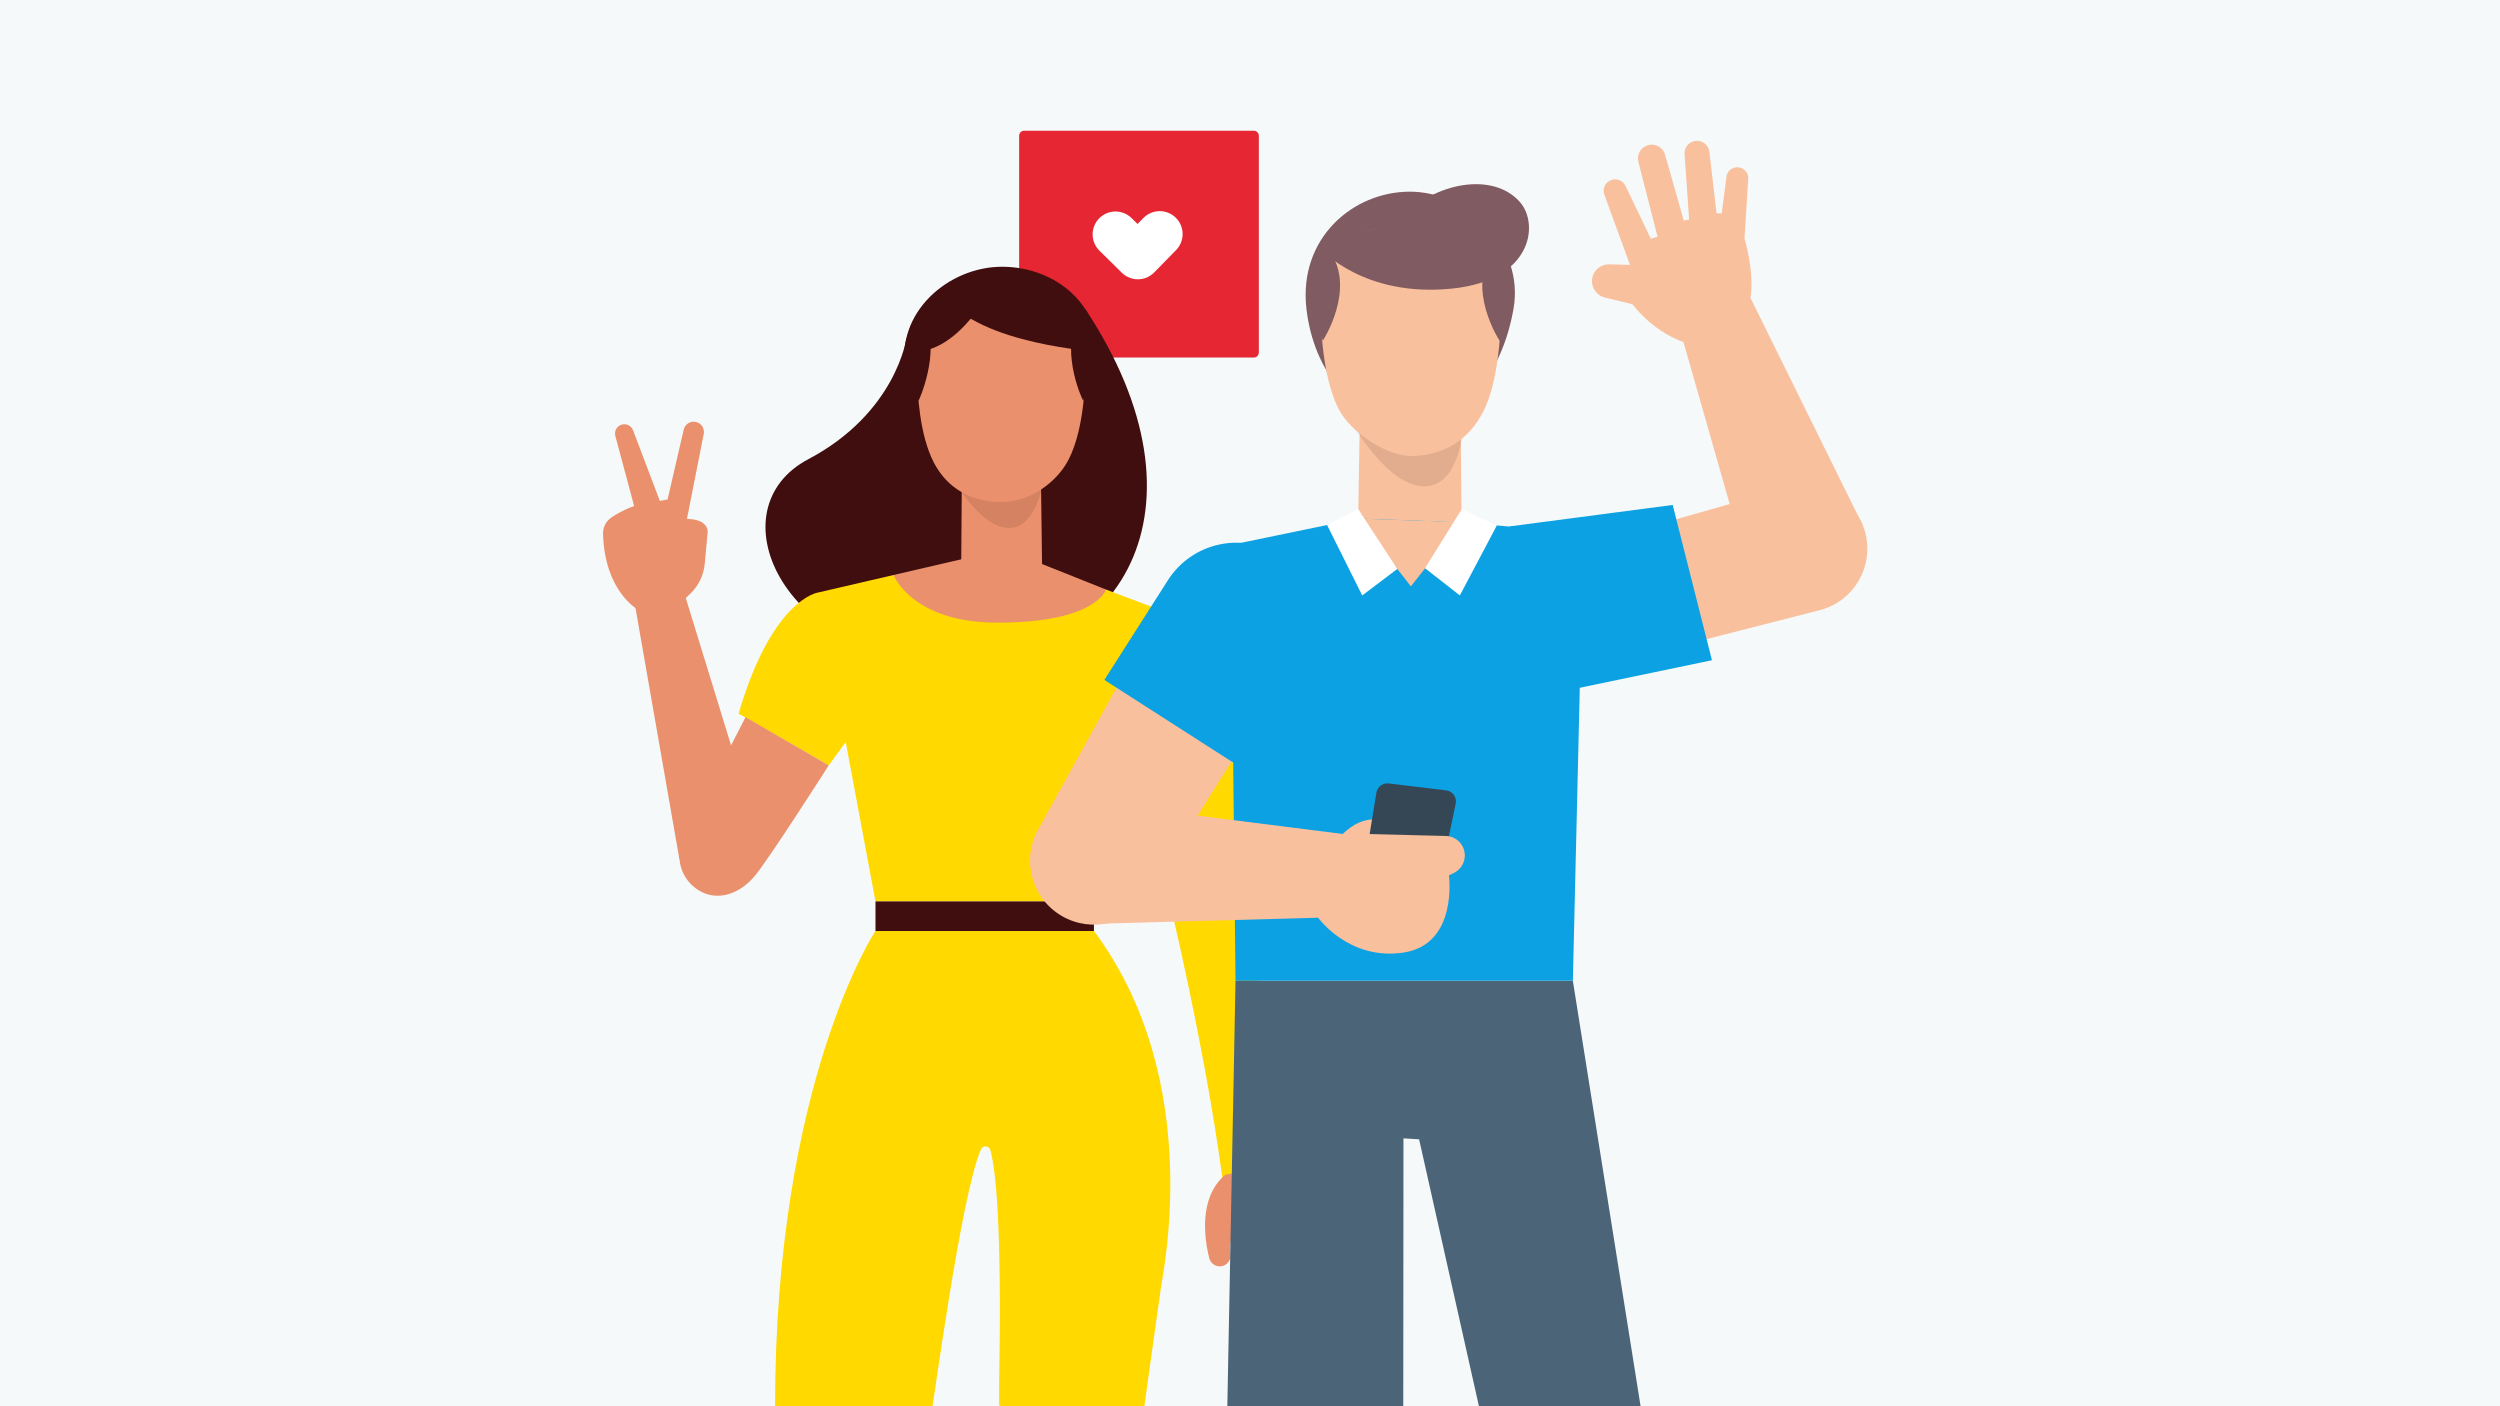 <?xml version="1.0" encoding="UTF-8"?><svg id="stuff" xmlns="http://www.w3.org/2000/svg" width="960" height="540" viewBox="0 0 960 540"><rect x="-4.79" y="-4.28" width="981.8" height="552.26" style="fill:#f5f9fa;"/><g><g><path d="M393.28,50.2h88.18c1.07,0,1.93,.87,1.93,1.93v83.24c0,1.07-.87,1.93-1.93,1.93h-87.56c-1.41,0-2.55-1.14-2.55-2.55V52.13c0-1.07,.87-1.93,1.93-1.93Z" style="fill:#e62733;"/><path d="M451.49,83.59c-3.47-3.4-9.03-3.34-12.43,.13l-2.24,2.29-2.3-2.27c-3.46-3.41-9.02-3.36-12.43,.09-3.4,3.46-3.36,9.02,.1,12.43l8.55,8.42s.03,.04,.05,.06c1.36,1.34,3.05,2.14,4.8,2.41,2.7,.42,5.56-.43,7.62-2.54l8.41-8.59c3.39-3.47,3.34-9.03-.13-12.43Z" style="fill:#fff;"/></g><path d="M348.04,129.98s-3.94,28.54-37.66,46.36c-35.95,19-10.4,76.15,52.15,78.09,67.95,2.1,105.05-59.1,54.21-135.78l-68.7,11.34Z" style="fill:#400e0e;"/><polygon points="369.09 218.89 369.45 169.62 399.54 169.62 400.18 219.45 369.09 218.89" style="fill:#eb906d;"/><g style="opacity:.1;"><path d="M365.63,184.05c-1.59-4.36,10.43,20.21,22.91,18.61,10.7-1.37,12.51-20.64,12.51-20.64,0,0-4.95,7.33-16.25,7.35-12.6,.02-19.16-5.31-19.16-5.31Z"/></g><path d="M347.7,142.45c3.83,21.96,16.6,40.45,37.07,40.45s34.55-18.27,37.07-40.45c2.86-25.16-16.6-40.02-37.07-40.02s-41,17.47-37.07,40.02Z" style="fill:#400e0e;"/><path d="M352.2,142.38c0,8.57,.88,24.68,6.44,35.32,5.21,9.99,14.5,15.06,25.81,15.07,11.15,0,21.35-7.58,25.82-16.16,6.75-12.96,6.43-34.07,6.43-34.07,0,0,0-30.61-31.89-30.61-33.59,0-32.6,30.45-32.6,30.45Z" style="fill:#eb906d;"/><path d="M415.94,153.9s-8.49-16.83-2.56-31.81c0,0,5.91,.09,5.7,23.45l-3.14,8.36Z" style="fill:#400e0e;"/><path d="M352.73,153.9s8.47-17.89,2.56-31.81c0,0-5.91,.09-5.7,23.45l3.14,8.36Z" style="fill:#400e0e;"/><path d="M422.11,135.1s-46-2.72-59.34-21.37c0,0,4.36-11.6,24.85-8.39,20.49,3.21,34.49,29.75,34.49,29.75Z" style="fill:#400e0e;"/><path d="M381.63,108.95s-13.01,27.04-31.63,26.13c0,0,10.22-25.87,31.63-26.13Z" style="fill:#400e0e;"/><path d="M445.66,495.38l-8.09,57.86c-18.68-2.59-36.73-7.19-53.9-13.57v-9.21c1.13-61.02-1.42-81.76-3.36-88.79-.48-1.77-2.91-1.98-3.63-.31-7.64,17.54-18.14,97.35-19.37,103.5-21.01-10.86-42.52,11.09-59.68-4.87,0-124.39,38.55-182.5,38.55-182.5h83.89c43.23,58.03,26.02,133.27,25.59,137.88Z" style="fill:#ffd900;"/><path d="M314.04,227.55s-17.57,2.5-30.42,46.5l34.62,19.84,20.43-28.09-24.62-38.25Z" style="fill:#ffd900;"/><path d="M318.23,293.9s-22.99,36.05-28.44,42.53c-5.64,6.71-14.19,10.03-21.62,5.38h0c-6.69-4.18-9.17-12.72-5.76-19.83l23.87-46.59,31.95,18.51Z" style="fill:#eb906d;"/><polygon points="262.72 227.61 290.24 317.18 260.89 329.94 243.24 228.95 262.72 227.61" style="fill:#eb906d;"/><path d="M260.83,232.07l4.3-4.14c3.15-3.04,5.1-7.11,5.5-11.46l1.11-12.15s.7-6.4-12.03-4.79c-12.72,1.61-13.47,1.69-13.33,5.46,0,0,2.33,5.24,10.53,6.3l3.92,20.78Z" style="fill:#eb906d;"/><path d="M244.72,233.93s-12.56-6.96-13.15-28.97c-.07-2.53,1.19-4.94,3.31-6.33,3.26-2.14,12.65-7.54,17.69-4.09l8.82,11.39-.57,26.15-16.1,1.86Z" style="fill:#eb906d;"/><path d="M263.23,202.08l7.01-35.45c.42-2.11-.94-4.17-3.04-4.62h0c-2.1-.45-4.18,.87-4.66,2.97l-6.19,26.81-2.97,.57-10.28-27.13c-.72-1.91-2.89-2.83-4.76-2.03h0c-1.64,.7-2.52,2.5-2.05,4.23l10.09,37.56,16.85-2.91Z" style="fill:#eb906d;"/><path d="M432.03,278.95s27.34,96.16,37.81,176.74l17.62-3.34s-2.69-118.08-20.46-191.13l-34.97,17.72Z" style="fill:#ffd900;"/><path d="M487.32,448.31s26.51,39.14-5.31,56.74c-2.1,1.16-4.74,.69-6.29-1.14l-.21-.24c-1.71-2.01-1.52-4.97,.34-6.85,4.52-4.58,10.6-14.08,.91-26.48,0,0-5.08,1.3-4.23,11.39,.22,2.6-1.94,4.79-4.53,4.54h0c-1.77-.17-3.23-1.44-3.66-3.16-1.67-6.65-4.43-23.16,6.21-32.03l16.77-2.78Z" style="fill:#eb906d;"/><path d="M448.88,235.58s25.15,8.26,29.57,47.89l-40.87,15.5-9.21-25.14,20.51-38.25Z" style="fill:#fd4b8a;"/><polygon points="424.73 226.4 449.27 235.68 420.07 346.14 336.19 346.14 314.04 227.55 343.12 220.8 424.73 226.4" style="fill:#ffd900;"/><rect x="336.19" y="346.14" width="83.88" height="11.37" style="fill:#400e0e;"/><path d="M392.44,213.52l32.29,12.87s-3.75,12.71-41.64,12.71c-33.01,0-39.97-18.3-39.97-18.3l31.36-7.28h17.96Z" style="fill:#eb906d;"/><path d="M630,540c-18.75,14.19-38.55-2.99-60.81,5.69l-24.25-108.19-6.01-.37-.08,110.16c-20.92,5.49-42.88,8.41-65.52,8.41-.78,0-1.55,0-2.34-.01l3.45-179.08h129.53l26.02,163.4Z" style="fill:#4b6478;"/><path d="M635.26,250.55l64.05-16.38c12.76-3.58,20.3-16.72,16.97-29.54h0c-3.43-13.21-17.06-21.02-30.2-17.29l-64.13,18.21,13.31,45Z" style="fill:#f9c09d;"/><polygon points="642.31 193.9 579.76 202.12 597.65 265.97 657.39 253.53 642.31 193.9" style="fill:#0ba1e2;"/><path d="M672.18,114.39c1.6-10.04-2.29-22.86-2.29-22.86l1.42-22.53c.28-2.13-1.09-4.14-3.19-4.65h0c-2.25-.55-4.53,.82-5.1,3.06l-1.88,14.54-1.99-.04-2.71-23.38c-.21-2.84-2.83-4.88-5.64-4.38h0c-2.34,.42-4.01,2.48-3.95,4.85l1.78,25.3-2.05,.4-7.17-25.21c-.77-2.93-3.83-4.61-6.72-3.71h0c-2.66,.83-4.22,3.57-3.58,6.28l7.4,28.88-2.6,.7-9.72-20.28c-1.13-2.35-4.04-3.21-6.26-1.86h0c-1.79,1.08-2.57,3.27-1.87,5.24l9.86,26.98-8.16-.21c-3.82,.01-6.79,3.32-6.41,7.11h0c.27,2.68,2.18,4.92,4.78,5.6l10.74,2.6s7.24,10.06,19.28,14.43c0,0,24.78-9.25,26.01-16.9Z" style="fill:#f9c09d;"/><polygon points="715.42 201.98 672.18 114.39 644.89 125.88 672.39 222.24 715.42 201.98" style="fill:#f9c09d;"/><polygon points="523.85 198.66 472.65 209.25 474.44 376.6 603.98 376.6 608.04 204.67 559.3 200.45 523.85 198.66" style="fill:#0ba1e2;"/><path d="M435.52,251.77l-36.93,66.89c-6.46,11.71-2.37,26.43,9.21,33.12h0c11.44,6.6,26.05,2.97,33.06-8.22l38.34-61.17-43.69-30.61Z" style="fill:#f9c09d;"/><path d="M424.07,261.08l52.99,34,8.5-40.61c8.97-14.48,20.36-31.95,6.03-41.14h0c-14.52-9.31-33.85-5.06-43.12,9.49l-24.4,38.26Z" style="fill:#0ba1e2;"/><polygon points="416.75 354.84 513.71 352.19 520.38 320.85 410.79 306.99 416.75 354.84" style="fill:#f9c09d;"/><g><path d="M513.94,322.14s12.41-16.78,27-.06l-5.81,11.52-21.2-11.46Z" style="fill:#f9c09d;"/><path d="M528.54,304.36l-3.83,23.47,29.58,3.29,4.7-22.54c.51-2.43-1.18-4.77-3.64-5.07l-22.11-2.67c-2.26-.27-4.33,1.28-4.69,3.52Z" style="fill:#354654;"/><path d="M520.19,320.14l35.01,.87c4.06,.1,7.29,3.42,7.29,7.48h0c0,2.87-1.64,5.49-4.23,6.74l-1.87,.9s3.58,26.51-17.46,29.66c-21.04,3.16-32.82-13.46-32.82-13.46l14.08-32.18Z" style="fill:#f9c09d;"/></g><polygon points="561.24 200.52 560.77 147.66 522.39 147.66 521.53 199.14 561.24 200.52" style="fill:#f9c09d;"/><g style="opacity:.1;"><path d="M519.23,163.1c-2-4.56,13.32,25.28,28.97,23.6,13.41-1.44,13.97-25.73,13.97-25.73,0,0-4.76,7.68-18.92,7.69-15.79,.02-24.02-5.56-24.02-5.56Z"/></g><path d="M581.2,118.52c-4.11,23.56-17.8,43.39-39.77,43.39s-37.06-19.6-39.77-43.39c-3.07-26.99,17.8-44.92,39.77-44.92s43.99,20.73,39.77,44.92Z" style="fill:#805b61;"/><path d="M576.36,118.44c0,9.19-.95,28.42-6.91,39.84-5.59,10.72-14.85,16.48-26.98,16.83-9.68,.27-23.62-8.8-28.41-18-7.24-13.91-6.9-38.49-6.9-38.49,0,0,0-32.84,34.22-32.84,36.04,0,34.97,32.66,34.97,32.66Z" style="fill:#f9c09d;"/><path d="M507.98,130.8s12.81-19.66,2.75-34.12c0,0-6.34,.1-6.12,25.16l3.37,8.96Z" style="fill:#805b61;"/><path d="M575.8,130.8s-12.81-19.66-2.75-34.12c0,0,6.34,.1,6.12,25.16l-3.37,8.96Z" style="fill:#805b61;"/><path d="M507.31,95.73s16.54,18.71,50.63,15.05c30.43-3.27,33.07-24.62,25.83-33.05-10.35-12.05-33.2-7.57-45.4,5.89l-31.05,12.12Z" style="fill:#805b61;"/><polygon points="521.53 199.14 541.77 225.16 561.24 200.52 521.53 199.14" style="fill:#f9c09d;"/><polygon points="521.53 195.47 509.6 201.61 523.09 228.65 536.57 218.48 521.53 195.47" style="fill:#fff;"/><polygon points="561.34 195.47 574.78 201.79 560.58 228.65 547.2 218.19 561.34 195.47" style="fill:#fff;"/></g></svg>